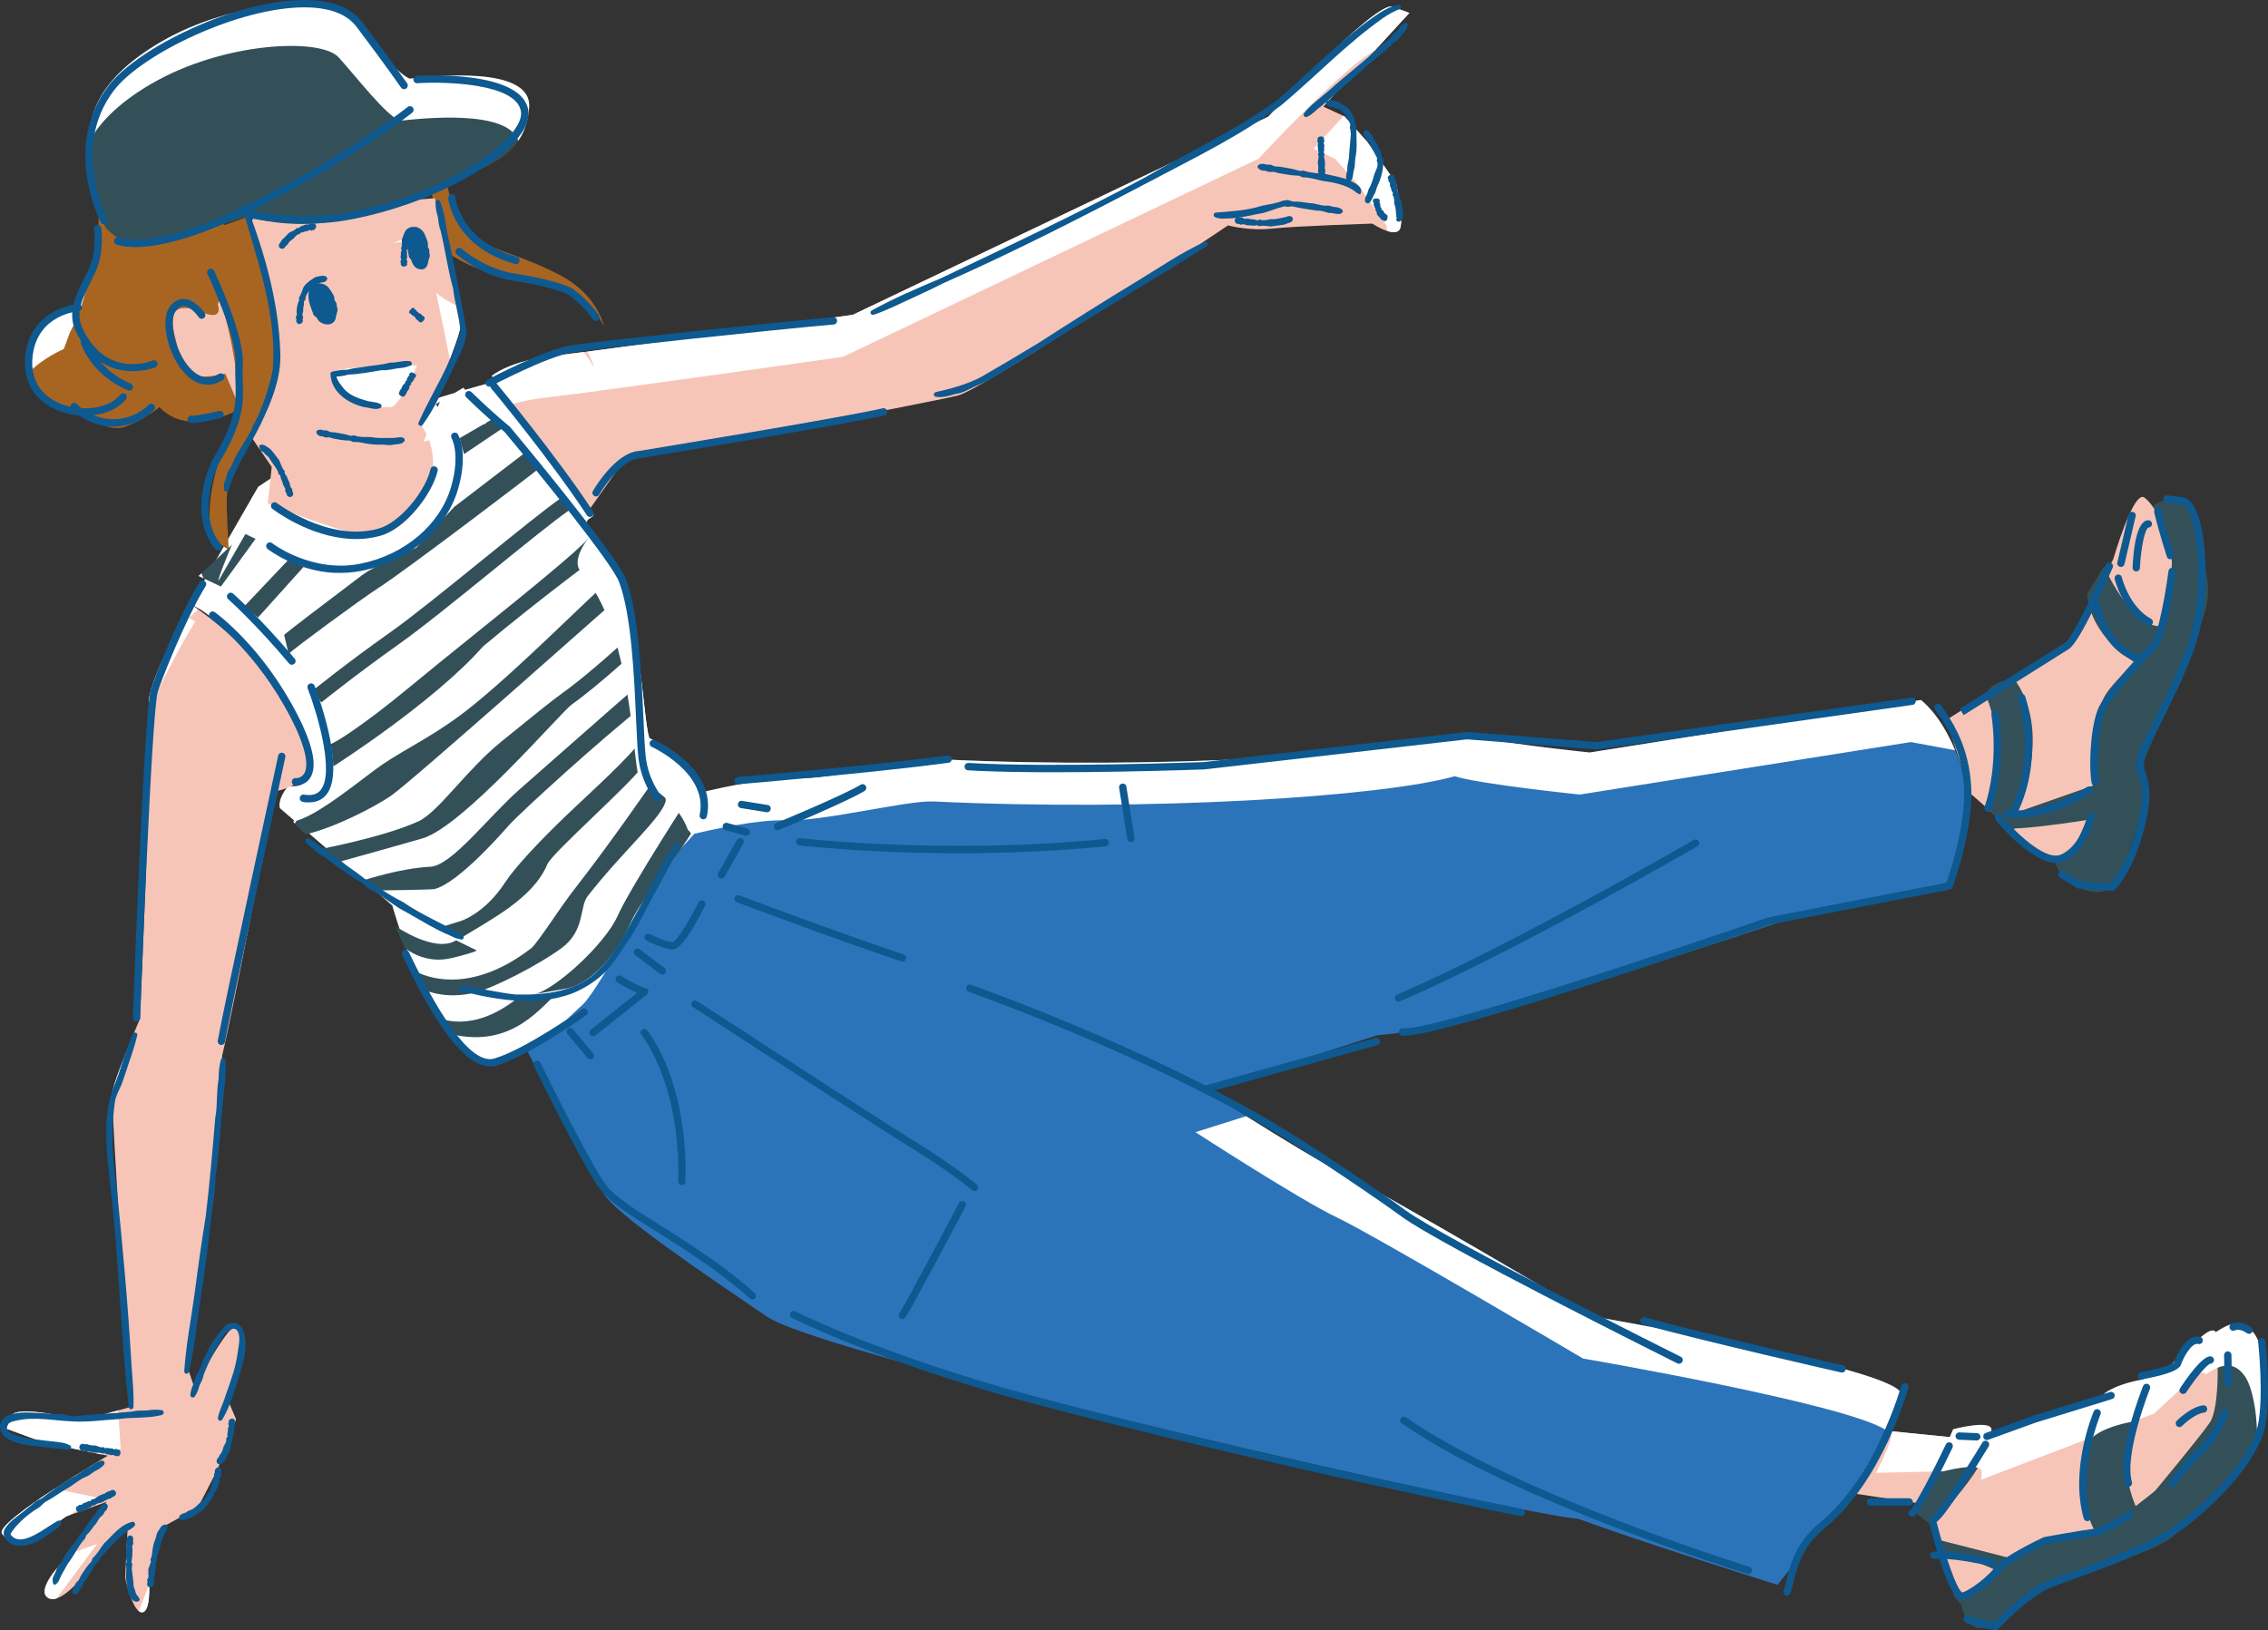 <?xml version="1.0" encoding="UTF-8"?>
<svg id="_レイヤー_2" data-name="レイヤー 2" xmlns="http://www.w3.org/2000/svg" viewBox="0 0 308.49 221.74">
  <rect x="0" y="0" width="308.49" height="221.74" fill="#333333" stroke="none"/>
  <defs>
    <style>
      .cls-1 {
        fill: #fff;
      }

      .cls-2 {
        fill: #335058;
      }

      .cls-3 {
        fill: #f7c5b8;
      }

      .cls-4 {
        fill: #2c74ba;
      }

      .cls-5 {
        fill: #a86522;
      }

      .cls-6 {
        fill: #0e5990;
      }
    </style>
  </defs>
  <g id="_レイヤー_1-2" data-name="レイヤー 1">
    <g>
      <path class="cls-2" d="M265.66,217.01l1.14,1.36s.78,4.88,4.49,2.48,3.82-3.65,7.12-5.25,14.44-4.07,17.14-6.6c2.7-2.53,10.66-9.11,12.11-13.99,1.36-4.59.48-11.47-.99-13.54s-3.16-1.64-5.01-.44-22.39,19.84-22.39,19.84l-13.61,16.14Z"/>
      <path class="cls-3" d="M255.42,194.52l14.37,1.44,24.53-9.4,4.28-3.95s2.67-2.78,2.86-1.06.59,9.86-.91,12.01-7.42,9.25-7.42,9.25c0,0-4.55,3.73-6.43,4.68s-7.28,1.54-7.28,1.54l-7.09,3.26s-3.93,4.9-5.18,4.79-4.54-9.68-4.54-9.68l-1.3-2.83-9.97-1.53,4.08-8.54Z"/>
      <path class="cls-2" d="M279.6,117.52l.88,1.88s5.71,4.43,7.64-.02c1.92-4.45,2.41-6.33,3.52-10.21,1.03-3.63-1.29-1.62-.26-4.88,1.12-3.57,5.57-12.33,6.07-14.31.98-3.95,4.07-7.48,2.41-12.82-1.56-5.03-.59-8.2-3.19-9.2-2.61-.99-7.19,3.03-8.15,5.26-.96,2.23-6.34,21.22-6.34,21.22l-2.56,23.07Z"/>
      <path class="cls-4" d="M70.58,140.94l23.32-32.76s9.19-2.47,14.3-2.3,16.53-2.75,20.14-2.57c29.24,1.39,60.89-.62,70.87-3.43,3.39,1.08,17.01,2.49,17.01,2.49l45.05-7.14s3.15,2.2,5.3,8.51c2.15,6.31-1.04,17.03-1.04,17.03l-22.05,4.19s-44.45,15.22-56.14,15.87c-12.59,4.07-23.39,7.46-23.39,7.46,0,0,14.27,9.25,19.26,11.61s33.45,19.18,33.45,19.18c0,0,42.64,7.31,41.92,10.67-.72,3.35-8.32,16.92-12.04,19.51-2.2,3.15-4.76,6.34-4.76,6.34,0,0-18.84-5.93-27.18-9.01-5.83-.09-102.08-21.87-110.34-27.51-8.26-5.64-20.83-14.08-22.22-16.84s-11.44-21.3-11.44-21.3Z"/>
      <path class="cls-1" d="M35.09,66.27l-9.16,15.92s5.31,1.96,11.57,12.55c6.26,10.59,4.66,12.58,1.7,12.18-1.6,1.99-1.12,3.03-1.12,3.03l15.28,13.23s5.77,20.65,12.36,21.02c6.59.37,10.18-4.58,13.5-7.5,2.27-1.99,11.64-19.59,11.64-19.59,0,0,3.9-3.64,4.24-4.72,1.08-3.39-.09-8.43-6.78-11.99-1.07-3.16-.91-20.3-7.96-28.34-1.62-1.85,1.03-1.33.21-2.46-4.58-7.45-12.52-17.9-12.52-17.9,0,0-9.55,2.51-16.18,5.05-6.63,2.55-16.78,9.49-16.78,9.49Z"/>
      <path class="cls-5" d="M60.49,22.74s.67,7.75,3.78,9.59,6.63,2.36,11.83,5.06c5.21,2.7,6.04,6.97,6.04,6.97,0,0-2.19-5.03-8.08-5.66s-14.19-3.35-14.53-6.4-1.11-8.43-1.11-8.43l2.06-1.14Z"/>
      <path class="cls-5" d="M13.41,29.55s.33,4.69-2.55,9.92l-.84,2.28s-7.62,3.22-6.4,7.98c1.91,7.43,6.86,6.16,6.86,6.16,0,0,3.97,3.02,6.43,2.2,2.46-.82,4.79-2.71,4.79-2.71,0,0,1.89,2.34,5.49,1.94,3.59-.4,5.79-1.91,5.79-1.91,0,0,2.82-4.13,1.81-11.66-1.01-7.53-5.77-16.1-5.77-16.1l-15.62,1.9Z"/>
      <path class="cls-3" d="M66.89,51.14s2.32-2.07,8.79-2.79,40.32-5.53,40.32-5.53l56.51-26.95S187.14.08,189.41.92l2.28.84-11.69,12.75,2.87,1.32,3.11,3.48,3.89,5.57s.98,3.98.65,5.93-3.86-.39-3.86-.39c0,0-10.33.32-13.57.67-3.23.36-6.05-.43-6.05-.43,0,0-33.03,22.19-36.74,23.14s-45.41,8.81-45.41,8.81l-4.72,6.7-13.28-18.18Z"/>
      <path class="cls-3" d="M59.14,26.98s3.34,15.46,3.52,17.07-5.29,13.95-5.29,13.95c0,0,1.88,2.25,1.49,6.11-.39,3.86-4.71,9.25-8.58,8.86-3.86-.39-13.86-4.48-13.86-4.48l.54-4.97-2.6-3.81-3.7-8.87s-6.11,1.49-6.17-1.5-3.43-8.9,2.49-7.1c3.65,1.78,2.64-.84,2.64-.84l5.16-12.57,24.35-1.86Z"/>
      <path class="cls-3" d="M25.93,82.2s-6.15,11.04-5.62,13.44-1.28,42.97-1.28,42.97c0,0-3.69,8.59-3.78,10.24s2.5,42.56,2.5,42.56l-6.62,1.82s-8.98-2.29-9.61-.58l-.63,1.71,5.12,1.89,8.65,1.78S-.72,207.08.27,208.61s3.17,1.56,3.17,1.56l5.57-3.89,5.51-1.97-6.42,8.62s-3.42,3.65-1.41,4.52,6.02-4.76,6.02-4.76l4.65-4.88-.34,6.86s1.1,5.06,2.42,4.64.73-5.81.73-5.81l2.34-5.99,4.38-2.39,2.7-5.21,2.52-6.83-1.11-2.61s2.71-10.12,1.33-10.24-5.88,8.56-5.88,8.56l-.81-2.37s4.41-34.32,4.57-42.79c1.5-6.17,7.23-35.99,7.23-35.99,0,0,1.89-.21,3.9-1.79s-1.1-13.93-15.43-23.68Z"/>
      <path class="cls-3" d="M264.75,97.94l16.57-10.55,6.12-11.31s2.77-9.58,4.26-8.38c1.5,1.2,1.97,3.06,1.97,3.06,0,0,2.33,3.84,1.61,7.19s-.91,6.65-1.54,8.35-7.06,6.68-7.74,9.04c-1.38,4.79-1.06,12.67-1.45,14.07s-2.7,7.66-4.32,7.84-8.89-6.39-8.89-6.39l-3.32-2.91-3.28-10.01Z"/>
      <path class="cls-2" d="M33.77,29.5s3.68,1.23,9.1.91c5.42-.32,18.15-5.26,21.09-6.69,3.63-1.76,7.55-3.29,8.01-9.07.46-5.78-13.02-4.3-16.26-3.94-2.01-.87-5.83-5.91-8.32-8.63C44.92-.65,31.62,0,21.88,5.7c-9.74,5.71-9.69,11.16-9.9,14.18s2.29,10.93,2.29,10.93c0,0,1.32,2.04,4.34,2.25,3.02.21,15.16-3.58,15.16-3.58Z"/>
      <path class="cls-5" d="M33.77,29.5s6.61,17.64,2.67,25.9c-2.66,5.57-5.28,8.22-5.58,12.07-.12,1.49.25,7.25.25,7.25,0,0-2.28-.84-2.53-3.18s-.03-6.91,3.05-13.61c2.57-5.58-2.89-21.33-2.89-21.33l-2.67-4.44,7.71-2.67Z"/>
      <path class="cls-1" d="M56.73,49.71s-11.46-.01-11.52,1.09.89,3.18,2.59,3.72c1.7.54,4.11,1,5.37.86s3.56-5.67,3.56-5.67Z"/>
      <path class="cls-2" d="M265.65,194.43l-4.94,11.46,1.91,1.53s8.75-8.41,8.24-13.07c-.38-1.2-5.2.08-5.2.08Z"/>
      <path class="cls-2" d="M285.33,190.53s-4.4,9.67-.56,17.44c.3.46,5.91-2.64,5.91-2.64,0,0-2.26-4.72-1.19-8.56,1.07-3.84,2.95-9.26,2.95-9.26,0,0-5.64.62-7.11,3.02Z"/>
      <path class="cls-2" d="M263.84,209.52l10.21,2.6-1.26,2.12s-5.53-2.87-7.98-2.6c-.74.08-.98-2.13-.98-2.13Z"/>
      <path class="cls-2" d="M270.11,94.62c2.9,6.5.64,15.75.64,15.75l2.45,2.46s6.63-11.64,1.07-20.03c-1.08-.86-4.04.44-4.16,1.82Z"/>
      <path class="cls-2" d="M271.95,111.34l14.71-5.16.53,4.85s-9.38,1.58-13.05,1.66c-.62.52-2.19-1.34-2.19-1.34Z"/>
      <path class="cls-2" d="M283.87,80.83l2.31-3.8s3.64,8.33,7.72,8.15c.57,2.67-2.97,5.24-2.97,5.24,0,0-6.35-3.12-7.06-9.59Z"/>
      <path class="cls-2" d="M64.6,135.03c-3.58.86-6.07.05-7.77-.68l.15-1.99c1.59.72,7.37,2.73,15.3-3.38.39-.3,1.69-2.13,2.71-3.62,1.02-1.49,2.18-3.17,3.37-4.69,4.9-6.29,10.19-14.01,10.25-14.07,0,0,1.59-.11,1.96,2.25-.35,2.23-5.75,6.8-10.63,13.05-1.15,1.47-.33,4.68-3.55,7.07-3.02,2.24-9.27,5.46-11.79,6.06Z"/>
      <path class="cls-2" d="M77.16,134.46l-4.41.78c2.82-.67,9.52-6.78,11.24-10.61,1.8-4.01,10.32-17.19,10.66-17.59,0,0,1.85.65.47,4.21s-7.62,10.44-9.3,14.2c-1.84,4.11-4.99,8.13-8.66,9.01Z"/>
      <path class="cls-2" d="M61.35,140.67l-1.26-1.86-.5-.39c.18.09,4.52,2.2,10.49-2.4l5.85-1c-2.23,1.71-6.13,7.71-14.59,5.65Z"/>
      <path class="cls-2" d="M61.32,130.35c-3.55.85-6.11-1.28-6.28-1.41l-1.24-2.94s5.35,3.72,8.24,1.92l2.82,1.38c-.58.36-2.94.91-3.53,1.06Z"/>
      <path class="cls-2" d="M62.57,127.68c-.83.2-2.72-1.49-2.79-1.49l2.5-.78-.02,1v-1c.18,0,3.59-.94,6.53-5.49,1.12-1.73,4.36-5.3,8.5-9.24,3.62-3.45,8.2-7.53,9.9-9.95l.28,3.44c-1.81,2.59-12.38,11.87-13.01,13.38-1.93,4.65-7.66,7.51-11.9,10.14Z"/>
      <path class="cls-2" d="M59.07,120.95c-.35.08-7.29.19-7.52.18l-1.96-1.42c.06,0,4.77-1.59,8.95-1.8,2.9-.14,7.91-6.82,12.15-10.54,2.45-2.15,15.43-13.6,16.08-14.11l.67,2.81c-5.49,4.29-16.63,14.41-18.27,16.25-.43.49-6.76,7.83-10.1,8.63Z"/>
      <path class="cls-2" d="M45.82,117.31l-3.13-1.63c.06-.02,9.07-1.63,14.19-3.93,2.72-1.23,6.51-6.96,11.27-10.83,3.73-3.03,6.95-5.65,8.47-6.73,3.37-2.38,8.84-7.42,8.9-7.47l1.36,1.47c-.23.21-5.62,5.18-9.1,7.64-1.46,1.03-14.78,16.63-20.34,18.23-5.2,1.5-11.35,3.19-11.61,3.26Z"/>
      <path class="cls-2" d="M41.62,113.5c-.21.05-1.77-1.74-1.77-1.74,3.13-.49,9.56-5.99,12.19-7.78,3.46-2.35,7.48-4.09,12.38-8.09,6.83-5.57,14.74-13.71,19.5-17.9l1.08,2.55c-1.14.97-29.33,26.08-31.92,27.79-2.33,1.54-7.47,4.22-11.46,5.17Z"/>
      <path class="cls-2" d="M45.35,104.24s-.24-3.03-.47-2.98h0c.68-.17,4.64-2.66,10.71-7.69,2.56-2.12,5.76-4.7,8.85-7.19,6.59-5.31,14.06-11.34,15.58-13.14l2.35,1.62s-9.18,6.79-16.67,13.08c-6.74,7.65-20.34,16.3-20.34,16.3Z"/>
      <path class="cls-2" d="M43.72,95.56l-1.26-1.56s4.85-3.91,10.59-7.96c3-2.12,7.99-6.16,12.81-10.07,4.31-3.49,8.38-6.78,10.39-8.18l1.14,1.64c-1.95,1.35-5.99,4.62-10.27,8.09-4.85,3.93-9.86,7.99-12.92,10.15-5.68,4.02-10.44,7.84-10.48,7.88Z"/>
      <path class="cls-2" d="M39.26,88.94l-.61-2.56c.3-.33,4.9-3.83,10.54-8.09,2.09-1.58,7.43-3.77,7.43-3.77l5.16-5.56s9.4-7.2,9.44-7.23l2.03,2.06c-.69.57-17.75,13.59-21.73,16.16-2.64,1.71-11.57,8.3-12.24,8.98Z"/>
      <polygon class="cls-2" points="63.12 61.78 62.51 59.61 67.26 56.85 68.71 58.01 63.12 61.78"/>
      <polygon class="cls-2" points="35.11 83.99 33.15 82.57 39.24 76.14 41.3 77.11 35.11 83.99"/>
      <polygon class="cls-2" points="30.05 79.79 27.01 78.36 33.19 72.56 34.76 73.3 30.05 79.79"/>
      <polygon class="cls-2" points="60.76 56.79 59.25 54.99 63.03 52.73 64.22 54.34 60.76 56.79"/>
      <g>
        <path class="cls-1" d="M40.1,112.04c.22-.29.35-.7.36-1.24-.09.36-.24.63-.44.79-.01,0-.02.01-.03.02l.1.09c-.08.02-.16.04-.24.06,0,0,.1.11.25.28Z"/>
        <path class="cls-1" d="M29.69,79.06l4.06-7.06s.64-.44,1.7-1.13l.18-1.62-1.22-1.79s-4.77,10.73-4.72,11.61Z"/>
        <path class="cls-1" d="M181.54,21.55l3.11,3.48,3.89,5.57s.08.32.18.83c.84.26,1.65.27,1.8-.62.33-1.95-.65-5.93-.65-5.93l-3.89-5.57-3.11-3.48-.12-.05-4.09,4.46,2.87,1.32Z"/>
        <path class="cls-1" d="M27.71,78.69c-.12-.21-.23-.45-.31-.7l-.4.37.71.33Z"/>
        <path class="cls-1" d="M216.65,179.08s-28.46-16.81-33.45-19.18c-2.95-1.39-9.13-5.19-13.7-8.06-4.23,1.34-6.89,2.18-6.89,2.18,0,0,14.27,9.25,19.26,11.61,4.99,2.36,33.45,19.18,33.45,19.18,0,0,35.81,6.14,41.23,9.75,1.06-2.1,1.81-3.86,2.02-4.81.72-3.35-41.92-10.67-41.92-10.67Z"/>
        <path class="cls-1" d="M128.34,103.31c-3.61-.17-15.03,2.74-20.14,2.57-3.84-.12-9.98,1.24-12.8,1.92-.15-.31-.34-.5-.49-.62-.87-2.35-2.88-4.79-6.59-6.76-.53-1.55-.76-6.47-1.69-12.03.12-.11.21-.19.23-.22l-.33-.36c-.41-2.35-.95-4.79-1.7-7.13.08-.07.14-.12.17-.15l-1.08-2.55s-.04.03-.05.05c-.45-1.11-.97-2.17-1.54-3.16.02-.02.04-.03.04-.03l-.08-.06c-.49-.84-1.04-1.61-1.64-2.33,0,0-3.25,3.5-1.63,5.35.71.81,1.35,1.73,1.93,2.7l.08.06s-.01.01-.04.03c.58.99,1.09,2.05,1.54,3.16.02-.02.04-.03.05-.05l1.08,2.55s-.09.08-.17.15c.74,2.34,1.29,4.78,1.7,7.13l.33.36s-.11.1-.23.22c.93,5.56,1.16,10.48,1.69,12.03,3.71,1.97,5.72,4.4,6.59,6.76.15.12.34.31.49.62,2.82-.68,8.96-2.05,12.8-1.92,5.11.17,16.53-2.75,20.14-2.57,29.24,1.39,60.89-.62,70.87-3.43,3.39,1.08,17.01,2.49,17.01,2.49l45.05-7.14,6,1.11c-2.08-5.02-4.66-6.83-4.66-6.83l-45.05,7.14s-13.62-1.41-17.01-2.49c-9.98,2.81-41.63,4.82-70.87,3.43Z"/>
        <path class="cls-1" d="M25.93,82.2s-6.15,11.04-5.62,13.44c.03.13.05.39.07.75,1.67-3.9,4.21-8.46,4.21-8.46l1.97-3.42-.89-.42,1.25-1.18c-.33-.24-.66-.47-1-.71Z"/>
        <path class="cls-1" d="M28.12,81.78l.98-1.7c-.39-.25-.88-.64-1.26-1.21l-1.91,3.32s.41.16,1.12.6l1.07-1.01Z"/>
        <path class="cls-1" d="M3.27,210.16c1.37-.96,2.89-1.97,4.33-2.89l1.41-.99.34-.12c2.25-1.4,3.97-2.42,3.97-2.42l-5.91-1.21c-3.83,2.51-7.65,5.29-7.14,6.08.83,1.28,2.48,1.51,3,1.55Z"/>
        <path class="cls-1" d="M9.21,211.46l-1.09,1.47s-3.42,3.65-1.41,4.52c.29.13.62.1.98,0l5.52-7.41-3.99,1.43Z"/>
        <path class="cls-1" d="M18.88,219.16c.19.15.38.22.58.16.78-.25.89-2.23.85-3.82l-1.43,3.65Z"/>
        <path class="cls-1" d="M301.66,181.04c-.07.04-.17.12-.28.2-.5-.98-2.77,1.37-2.77,1.37l-4.28,3.95-2.88,1.1c-1.41.25-3.98.85-5.42,2.08l-15.23,5.83c.07-.43.1-.84.06-1.22-.38-1.2-5.2.08-5.2.08l-.46,1.07-8.51-.85c.41.29.6.57.55.83-.21.96-.97,2.75-2.05,4.88l9.14-.2s4.82-1.28,5.2-.08c.04.38.02.79-.06,1.22l15.23-5.83c1.44-1.22,4.01-1.83,5.42-2.08l2.88-1.1,4.28-3.95s2.27-2.36,2.77-1.37c.12-.09.21-.16.28-.2,1.85-1.2,3.54-1.63,5.01.44,1.07,1.51,1.83,5.58,1.63,9.45.29-.56.54-1.1.69-1.63,1.36-4.59.48-11.47-.99-13.54-1.47-2.07-3.16-1.64-5.01-.44Z"/>
        <path class="cls-1" d="M13.8,197.85l2.61-.72s-.13-2.06-.33-5.26l-4.96,1.36s-8.98-2.29-9.61-.58l-.63,1.71,5.12,1.89,7.8,1.6Z"/>
        <path class="cls-1" d="M20.54,11.43c9.74-5.71,23.04-6.35,25.52-3.63,2.48,2.73,6.31,7.76,8.32,8.63,2.99-.33,14.69-1.61,16.12,2.73.78-1.15,1.32-2.59,1.47-4.52.46-5.78-13.02-4.3-16.26-3.94-2.01-.87-5.83-5.91-8.32-8.63C44.91-.65,31.62,0,21.88,5.7c-9.42,5.52-9.68,10.79-9.88,13.87,1.22-2.47,3.64-5.27,8.54-8.15Z"/>
        <path class="cls-1" d="M61.18,48.88c.88-2.28,1.54-4.25,1.48-4.83-.04-.33-.2-1.22-.44-2.44-1.18-.55-2.18-1.15-2.89-1.79.73,3.47,1.52,7.27,1.85,9.05Z"/>
        <path class="cls-1" d="M57.54,32.72c-.05-.39-.1-.76-.15-1.11-1.2.46-2.52.94-3.88,1.41l4.03-.31Z"/>
        <path class="cls-1" d="M80.82,50.09s-.45-1.02-1.46-2.19c-1.58.2-2.85.36-3.67.45-6.47.71-8.79,2.79-8.79,2.79l.56.76c-.79.21-2.3.63-4.17,1.17l-.25-.33-1.35.8c-.52.16-1.07.32-1.62.49-.74,1.95-1.67,4.22-2.46,6.07.94-.3,1.87-.58,2.74-.84l1.35-.8.25.33c1.87-.54,3.38-.96,4.17-1.17l-.56-.76s2.32-2.07,8.79-2.79c6.47-.71,40.32-5.53,40.32-5.53l56.51-26.95s11.7-12.63,15.8-14.69l4.72-5.14-2.28-.84c-2.28-.84-16.91,14.96-16.91,14.96l-56.51,26.95s-24.98,3.55-36.12,5.01c.75,1.3.94,2.26.94,2.26Z"/>
        <path class="cls-1" d="M17.7,144.33s.05-1.05.12-2.83c-1.09,2.66-2.52,6.32-2.57,7.34,0,.15,0,.64.04,1.41,1.08-2.83,2.41-5.92,2.41-5.92Z"/>
        <path class="cls-1" d="M8.68,47.47l.84-2.28c1.83-3.32,2.36-6.42,2.51-8.24-.32.81-.7,1.66-1.17,2.52l-.84,2.28s-7.62,3.22-6.4,7.98c.09.35.19.66.29.97,1.93-2.02,4.77-3.22,4.77-3.22Z"/>
      </g>
      <g>
        <g>
          <ellipse class="cls-6" cx="43.93" cy="41.35" rx="1.34" ry="2.48" transform="translate(-11.12 16.67) rotate(-19.12)"/>
          <path class="cls-6" d="M45.51,40.84c.19.32.32.35.29.78.27.72,0,.75-.16,1.76-.41,1.21-2.13.81-2.51-.07-.12-.26-.52-.33-.54-.65-.36-1.06-.99-2.22-.4-3.35.49-1.17,2.16-.85,2.63,0,.32.48.73.93.68,1.54h0ZM44.91,41.04c-.38-.35-.44-.84-.79-1.13-.72-.7-1.11-.75-1.18.37-.1.64-.03,1.42.4,1.97.22.13.1.48.32.61.37.26.73.53.94.43.2-.18.54-.52.41-.88-.13-.3-.03-.4-.02-.67-.17-.35-.06-.38-.07-.71h0Z"/>
        </g>
        <g>
          <ellipse class="cls-6" cx="56.84" cy="33.78" rx="1.04" ry="2.51" transform="translate(-5.53 11.82) rotate(-11.32)"/>
          <path class="cls-6" d="M58.18,33.55c.15.32.27.34.2.75.06.28.16.5,0,.79-.2.61-.13,1.49-1.03,1.57-.82-.02-1.18-.58-1.38-1.18-.04-.26-.41-.4-.37-.7-.11-.77-.38-1.53-.36-2.33.1-1.25,1.06-2.16,2.12-1.15.24.2.37.46.47.71.17.51.49.97.35,1.53h0ZM57.55,33.67c-.33-.39-.3-.86-.56-1.22-.16-.19-.39-.67-.56-.69-.11.09-.21.56-.21.8-.11.63-.15,1.37.18,1.97.19.16,0,.48.18.65.14.18.29.33.41.47.12.14.27.21.26.18.05-.15.42-.51.28-.81-.11-.27-.01-.41.01-.66-.14-.35-.02-.37,0-.69h0Z"/>
        </g>
        <path class="cls-6" d="M56.09,41.91c.14-.08.18-.06.17.02,0,.02.08-.02.11-.02.05.08-.09.22.11.19.07,0,.08.05.1.1.05.08.17.09.15.24-.02.09.21-.1.16.03.01.06.04.09.07.13.06.08.21.04.29.09.06.07.1.17.17.22.04.09.22.03.22.16.02.12.2.05.11.3-.08.21-.23.38-.42.47-.23.12-.19-.07-.31-.07-.13,0-.1-.17-.19-.2-.07-.06-.17-.09-.24-.14-.06-.07-.04-.23-.13-.27-.04-.03-.08-.05-.14-.06-.12.07.04-.18-.05-.15-.15.03-.18-.08-.26-.12-.05-.01-.11-.02-.11-.08,0-.06,0-.14-.1-.1-.17.06-.07-.04-.1-.1-.27,0,.26-.61.38-.64h0Z"/>
        <path class="cls-6" d="M55.81,49.74c-.42.16-.85.29-1.29.32-.88.06-1.72.37-2.62.3-1.51.25-3.03.55-4.57.6-.68.23-1.24.24-1.95.31,0,0,.33-.38.33-.38.02.57.4,1.17.79,1.63.73,1.12,1.99,1.6,3.22,1.95.64.24,1.33.15,1.99.47.17.08.24.27.16.44-.55.56-1.68.03-2.38,0-2.16-.53-4.43-2.02-4.54-4.47-.02-.2.13-.37.33-.38.71-.13,1.24-.27,1.96-.23.64-.17,1.29-.28,1.95-.35,1.3-.24,2.62-.27,3.9-.63.9.05,1.72-.32,2.63-.19.34.02.41.51.09.63h0Z"/>
        <path class="cls-6" d="M56.55,50.95c.1.14.07.21-.02.24-.02.1.1.16-.1.19-.12.02-.1.11-.1.19,0,.09-.06.13-.12.18-.09.11-.1.27-.28.34-.11.02.12.23-.04.23-.06.05-.11.1-.15.16-.09.12-.04.31-.11.44-.08.12-.19.22-.26.35-.1.11-.04.31-.19.39-.14.09-.06.3-.34.3-.23,0-.44-.12-.55-.31-.14-.24.08-.29.08-.45-.01-.17.2-.22.23-.36.07-.12.1-.27.16-.4.15-.17.38-.26.38-.53-.08-.13.21-.05.18-.15-.04-.19.09-.28.14-.41.02-.07.02-.16.1-.19.23-.09.06-.18.1-.31.03-.03.12-.02.12-.05-.01-.34.67-.01.75.17h0Z"/>
        <path class="cls-6" d="M42.84,31.17c-.09.15-.19.16-.3.11-.14.04-.11.17-.32.04-.21-.12-.33.18-.63.15-.22.04-.39.19-.64.16-.14-.02-.1.28-.26.22-.36.06-.55.36-.77.61-.18.12-.37.24-.52.4-.19.13-.2.41-.42.51-.2.13-.19.41-.52.46-.24.06-.49-.1-.53-.35-.05-.34.23-.45.32-.69.1-.25.37-.35.52-.55.18-.18.33-.39.53-.56.32-.21.72-.28.99-.59.05-.18.3.03.38-.1.18-.22.45-.26.68-.35.11-.06.23-.13.37-.11.35.07.32-.09.57-.17.07,0,.14.08.2.06.28-.2.67.28.46.56,0,0-.1.16-.1.16h0Z"/>
        <path class="cls-6" d="M59.86,27.4c.77,1.87.78,3.9,1.34,5.83.81,3.94,1.56,7.82,2.27,11.79-.14,2.21-1.33,3.85-2.16,5.77-1.19,2.4-2.24,4.85-3.84,7.03-.23.27-.69,0-.54-.34,1.82-4.09,4.52-8.06,5.69-12.41-.13-1.94-.79-3.9-.99-5.84-.72-2.56-1.07-5.21-1.68-7.79-.26-.63-.3-1.29-.4-1.95-.2-.64-.32-1.29-.31-1.97,0-.18.15-.32.33-.32.13,0,.24.08.29.19h0Z"/>
        <path class="cls-6" d="M43.28,58.5c.27-.1.51-.06.73.05.27.01.46-.05.72.13.22.14.47.13.72.13.72.12,1.44.22,2.14.45.23.12.51-.14.73.02.71.23,1.45.16,2.17.18.96.19,1.92.12,2.86.11.48.05.89-.18,1.39-.05.2.03.35.22.3.43-.31.58-1.09.43-1.63.56-.5.12-1.01-.04-1.51-.02-1.01.04-1.98-.11-2.95-.32-.25-.02-.49-.05-.74-.05-.26.1-.46-.23-.72-.19-.74.01-1.47-.14-2.2-.28-.23-.09-.46-.19-.72-.15-.29.08-.48-.06-.72-.15-.47.1-1.22-.54-.56-.87h0Z"/>
        <path class="cls-6" d="M54.66,36.16c-.16-.11-.18-.23-.12-.35,0-.06-.08-.12-.09-.17.04-.23.21-.25.06-.53-.05-.12-.01-.24.01-.35.02-.23-.03-.47.11-.7.09-.11-.19-.25-.05-.36.16-.36.05-.72.08-1.09.19-.43.34-1.24.76-1.48.52-.43,1.27-.27,1.05.22,0,0-.19.28-.19.28-.16.24-.2.05-.26.21-.04.14-.24.21-.27.38-.08.17-.08.39-.12.59-.11.3-.31.6-.21.96.12.12-.18.21-.11.33.12.23.03.45.05.68.02.11.06.22,0,.34-.04.11-.1.23,0,.34.15.18.03.19,0,.34.2.35-.47.62-.72.38h0Z"/>
        <path class="cls-6" d="M40.44,43.97c-.17-.17-.18-.34-.12-.51-.04-.21-.15-.28,0-.51.1-.17.05-.34.02-.51,0-.41.12-1.16.32-1.51.12-.14-.11-.39.07-.52.15-.28.31-.68.42-.98.12-.57.62-.93,1.05-1.28.33-.17.6-.51,1.01-.52.37-.07.74-.21,1.11-.02.26.13.23.49,0,.63-.26.27-.57.1-.84.28-.46.22-.68.17-1.06.62-.21.4-.6.64-.77,1.07-.05.14-.11.29-.11.45.09.19-.25.25-.21.43.05.33-.07.62-.09.94,0,.16.03.32-.04.47-.06.15-.12.31-.03.47.14.26.02.27-.01.47.21.38-.38.88-.71.53h0Z"/>
        <path class="cls-6" d="M39.24,67.57c-.2-.11-.27-.26-.26-.44-.1-.19-.23-.19-.17-.47.04-.35-.34-.55-.35-.93-.09-.32-.3-.59-.31-.95,0-.19-.33-.21-.28-.42-.15-.62-.79-1.24-1.26-2.07-.17-.27-.49-.39-.65-.64-.17-.25-.52-.24-.59-.48l-.12-.48c-.02-.07.02-.13.09-.15.62-.18.86.22,1.21.39.5.32,1,1.17,1.41,1.65.24.48.34.99.68,1.41.2.1,0,.38.14.5.25.26.33.61.47.92.25.29.12.69.36.96.06.07.13.14.15.22-.07.38.24.39.08.78-.1.23-.39.32-.6.19h0Z"/>
        <path class="cls-6" d="M42,114.08c.5.2.91.5,1.29.86.44.28.9.51,1.25.92,1.61,1.29,3.41,2.33,5.01,3.65,2.13,1.25,2.82,1.95,5.29,3.22,2.56,1.77,5.45,2.93,8.1,4.5.28.19.08.66-.25.58-3-.93-5.6-2.76-8.36-4.23-1.31-.85-2.54-1.82-3.91-2.57-.51-.17-.77-.71-1.25-.93-.93-.48-1.74-1.13-2.61-1.71-1.11-.69-2.03-1.62-3.19-2.23-.53-.6-1.29-.88-1.75-1.57-.19-.26.1-.63.39-.5h0Z"/>
        <path class="cls-6" d="M62.59,134.88c-.14-.13-.2-.43,0-.58.34-.22.48-.13.76-.14,2.28.33,4.5.9,6.8,1.13,3.97.11,8.54-.39,11.38-3.45,2.32-2.28,3.79-5.5,5.41-8.31,1.62-2.9,3.01-6.09,4.92-8.81.11-.14.31-.16.45-.05.11.09.15.24.1.36-.29.8-.69,1.54-1.1,2.27-.8,1.48-1.54,2.98-2.39,4.43-1.17,2.17-2.28,4.62-3.73,6.61,0,0-1.42,2.11-1.42,2.11-1.39,2.15-3.66,3.8-6.04,4.74-4.69,1.67-9.8.93-14.49-.24,0,0-.25-.06-.25-.06-.02-.02-.08.03.08-.08.06-.05.11-.24.07-.29.17.22-.16.73-.52.37h0Z"/>
        <path class="cls-6" d="M118.56,42.24c3.04-1.68,6.25-3.04,9.43-4.39,9.38-4.47,18.8-8.89,27.95-13.82,5.92-3.47,12.36-6.39,17.85-10.47,4.59-3.94,8.82-8.45,13.89-11.83.76-.46,1.56-.89,2.49-1.06.17-.03.34.08.37.25.03.16-.06.31-.21.36-.77.24-1.49.7-2.19,1.16-4.95,3.49-9.13,7.89-13.77,11.8-5.59,4.2-11.9,7.23-18.05,10.49-9.17,4.82-18.54,9.61-28.02,13.8-2.32,1.19-4.7,2.21-7.06,3.33-.79.35-1.59.69-2.42.96-.17.06-.35-.04-.4-.2-.05-.14.01-.3.14-.37h0Z"/>
        <path class="cls-6" d="M127.29,53.34c2.5-.57,5.02-1.25,7.2-2.67,2.2-1.26,4.64-2.73,6.81-4.04,4.27-2.75,9.05-5.78,13.43-8.42,3.03-1.83,5.92-3.86,9.16-5.31.33-.13.61.36.29.56-8.93,5.61-18.06,10.99-26.98,16.61-1.31.86-3.24,1.98-4.69,2.54-.8.4-1.6.87-2.51.98-.89.24-1.75.55-2.71.39-.17-.03-.3-.19-.27-.36.02-.14.13-.24.26-.27h0Z"/>
        <path class="cls-6" d="M191.47,3.48c-.11.45-.31.8-.63,1.06-.3.27-.42.7-.77.91-.71.39-1.16,1.08-1.77,1.54-3,2.38-5.75,5.06-8.68,7.53-.64.43-1.1,1.07-1.84,1.38-.17.07-.36,0-.44-.17-.04-.1-.03-.22.02-.31.96-1.23,2.26-2.09,3.4-3.1,2.28-2.09,4.76-3.88,6.97-6.03.55-.54,1.28-.83,1.67-1.52.19-.33.59-.46.79-.78.18-.32.45-.58.72-.8.22-.25.66-.04.56.29h0Z"/>
        <path class="cls-6" d="M180.54,13.73c.32-.16.61-.12.88,0,.29.02.6.03.82.27.46.36,1.08.51,1.38,1.07.35.46.69,1.01.67,1.59,0,.29.29.52.2.81-.02,1.34.16,2.66-.13,3.99-.1.52-.01,1.06-.18,1.57-.18.45-.08,1.95-.9,1.62-.43-.5,0-1.2-.02-1.76-.02-.52.21-1.01.23-1.53.05-1.03.17-2.05.25-3.07,0-.25-.04-.5-.09-.75-.17-.22.12-.52-.03-.74-.25-.68-.6-1.22-1.15-1.68-.25-.35-.55-.34-.93-.42-.1-.04-.19-.16-.31-.17-.42.09-1.27-.41-.69-.82h0Z"/>
        <path class="cls-6" d="M185.94,17.73c.26.09.4.26.47.48.18.19.34.24.38.55.11.45.57.69.67,1.16.19.4.44.8.46,1.29,0,.23.33.4.24.67,0,1.16-.27,2.31-.77,3.35-.19.39-.22.86-.48,1.23-.24.38-.53,1.61-1.18,1.06-.26-.51.23-.97.32-1.43.08-.43.39-.76.51-1.18.16-.4.26-.81.38-1.22.2-.56.59-1.08.38-1.69-.16-.15.09-.41-.06-.59-.3-.54-.56-1.11-.86-1.65-.07-.2-.13-.42-.32-.54-.26-.15-.24-.31-.34-.53-.4-.23-.41-1.11.21-.96h0Z"/>
        <path class="cls-6" d="M189.45,23.81c.19.08.23.2.21.34.08.15.2.13.12.37-.05.15.04.26.12.37.08.11.08.24.09.37.05.25.18.48.13.77-.05.14.27.2.17.35,0,.13.02.26.05.39.23.57.35.87.38,1.52,0,.26.2.51.12.81-.08.4.15.74-.44,1.02-.15.09-.34.04-.44-.1-.09-.15-.04-.34.1-.44-.31.03-.04-.21-.16-.43-.1-.55.04-.62-.25-1.44-.03-.38.03-.77-.19-1.12-.16-.09.09-.29-.02-.39-.19-.21-.19-.47-.28-.71-.06-.12-.13-.23-.11-.36.06-.33-.11-.31-.22-.53,0-.06.05-.15.02-.21-.1-.1-.13-.23-.02-.39.13-.21.39-.28.61-.19h0Z"/>
        <path class="cls-6" d="M187.51,27.06c.16.04.17.1.11.17,0,.03.08.05.09.08-.02.12-.2.15-.02.28.06.05.03.12.03.18,0,.13.11.22.02.37-.06.09.24.04.14.14,0,.07,0,.13.02.18.04.12.2.16.27.24.04.1.08.21.14.29.05.1.22.06.24.18.04.13.2.01.19.28,0,.22-.04.48-.24.59-.24.15-.33-.08-.5-.11-.2-.02-.21-.26-.35-.35-.1-.12-.24-.22-.33-.35-.09-.23-.03-.47-.24-.65-.15-.02.1-.19,0-.23-.16-.1-.14-.26-.19-.4-.04-.07-.09-.13-.06-.21.03-.08.08-.16-.03-.21-.17-.11-.03-.12-.02-.22-.2-.2.36-.42.71-.26h0Z"/>
        <path class="cls-6" d="M171.35,22.34c.32-.1.62-.06.9.05.3,0,.6-.04.88.14.28.14.58.14.88.14.88.14,1.77.27,2.63.54.28.13.62-.11.89.07.88.27,1.75.29,2.67.37,1.22.29,2.44.46,3.58.99.6.32,1.65.8,1.3,1.69-.12.26-.48-.1-.62-.15-.99-.91-2.99-1.4-4.41-1.54-.85-.16-1.74-.49-2.64-.51-.31.08-.57-.26-.88-.23-.9-.03-1.79-.21-2.68-.36-.29-.09-.57-.2-.89-.16-.33.08-.6-.07-.89-.16-.47.1-1.51-.45-.75-.87h0Z"/>
        <path class="cls-6" d="M182.38,29.07c-.58.16-1.07-.16-1.63-.09-.53-.14-1.03-.37-1.6-.32-1.07-.16-2.15-.3-3.2-.55-.34-.12-.74.13-1.05-.02-.16-.05-.26,0-.41.04-.89.21-1.74.59-2.61.83-1.46.25-2.88.65-4.35.74-.74-.02-1.51.18-2.25-.15-.17-.07-.24-.27-.17-.44.05-.11.14-.17.25-.19,2.1-.17,4.23-.27,6.28-.93.96-.19,1.96-.32,2.88-.7.15-.03.32-.05.4-.05.42-.12.74.22,1.11.18.74-.03,1.45.14,2.17.22.74-.01,1.42.36,2.15.34.39-.07.72.08,1.07.18.52-.07,1.8.43.95.9h0Z"/>
        <path class="cls-6" d="M168.15,29.63c.18-.12.33-.11.48-.01.2,0,.26-.11.47.06.14.12.31.08.47.06.16-.03.31.03.47.06.31.06.63.01.93.16.15.09.32-.2.47-.06.47.14.94,0,1.4-.09.69.06,1.18-.11,1.8-.24.32,0,.52-.26.9-.15.26.05.41.35.26.58-.21.34-.6.32-.92.48-.31.16-1.42.21-1.99.33-.5-.02-.98-.17-1.48-.06-.17.13-.32-.18-.49-.1-.33.11-.66.01-.98,0-.16,0-.33.03-.49-.05-.16-.06-.31-.14-.48-.07-.25.11-.29-.02-.48-.08-.44.14-.78-.57-.34-.81h0Z"/>
        <path class="cls-6" d="M179.96,18.64c.16.11.17.22.11.34.04.15.16.15.02.34-.09.12-.03.23.02.34.05.11.02.23,0,.34-.02.23.06.45-.06.68-.08.12.22.22.09.34-.03.11-.04.23-.04.34.12.66.16.64.1,1.36-.03.23.13.45.04.68-.07.23.1.45-.13.69-.17.17-.45.18-.63.02-.25-.22-.08-.45-.17-.68-.1-.22.05-.46,0-.68,0-.23-.05-.45-.07-.68.04-.34.18-.68.05-1.02-.14-.11.16-.23.07-.34-.13-.22-.07-.45-.1-.68-.03-.11-.07-.23-.02-.34.14-.28-.03-.29-.08-.51,0-.06.09-.12.08-.17-.2-.36.48-.59.72-.36h0Z"/>
        <path class="cls-6" d="M18.67,140.84c-.54,2.27-1.39,4.45-2.12,6.66-.27.65-.78,1.51-.92,2.38-.51,3.63-.42,7.35.16,10.96.87,8.21,1.62,16.75,2.11,25,.12,1.85.33,3.7.25,5.57,0,.36-.58.42-.63.04-1.15-10.13-1.32-20.37-2.57-30.49-.41-4.72-1.25-9.35.9-14.04,0,0-.08.15-.08.15.43-1.05.74-2.15,1.09-3.23.37-1.08.76-2.14,1.22-3.19.14-.34.7-.17.6.2h0Z"/>
        <path class="cls-6" d="M30.67,144.23c.07,1.79-.08,3.57-.32,5.33-.35,3.54-.5,7.11-1.04,10.63.02,1.55-.35,3.75-.57,5.32-.3,3.09-.87,7.48-1.38,10.59-.53,3.52-.85,7.08-1.67,10.55-.05.17-.23.27-.4.22-.14-.04-.23-.17-.23-.31.23-3.56.93-7.05,1.41-10.58.45-3.53.96-7.05,1.52-10.56.52-4.39.92-8.86,1.28-13.27.34-1.76.14-3.56.46-5.32.01-.89.08-1.78.31-2.65.04-.17.22-.28.39-.23.13.03.23.15.24.28h0Z"/>
        <path class="cls-6" d="M25.9,189.77c.02-.84.5-1.5.64-2.29.33-.72.76-1.39.97-2.17.66-1.46,1.33-2.92,2.43-4.13.41-.35.59-1.02,1.32-1.16.69-.28,1.55.22,1.77.8.87,2.33.05,4.42-.52,6.43-.62,2.02-1.2,4.07-2.29,5.89-.11.14-.31.18-.45.07-.1-.08-.15-.2-.13-.32.19-1.04.73-1.95,1.01-2.95.68-1.94,1.43-3.89,1.68-5.94.15-.97.4-2.05.03-2.83-.19-.37-.52-.51-.82-.35-.26.21-.81.36-1.07.8-1.08,1.7-2.08,3.57-2.79,5.47-.08.53-.35.98-.57,1.45-.12.51-.31,1-.62,1.44-.11.15-.31.18-.46.08-.09-.07-.14-.18-.14-.28h0Z"/>
        <path class="cls-6" d="M31.85,193.11c.15.15.15.28.08.42-.02.07.06.14.07.21-.07.26-.23.27-.12.6.03.14-.02.27-.06.4-.06.26-.04.54-.21.78-.11.11.15.31,0,.41-.22.38-.18.8-.27,1.21-.1.26-.25.5-.37.75-.16.23-.15.57-.4.75-.22.21-.31.54-.66.57-.23.02-.43-.15-.44-.37-.07-.36.25-.47.33-.73.06-.24.3-.38.38-.61.11-.22.16-.46.23-.7.17-.33.42-.66.38-1.06-.1-.15.21-.21.16-.36-.08-.28.04-.51.05-.77,0-.13-.03-.26.04-.38.06-.12.13-.24.05-.38-.13-.22,0-.22.04-.38-.17-.38.51-.66.75-.36h0Z"/>
        <path class="cls-6" d="M30.02,199.76c.15.22.14.42.05.61,0,.25.1.35-.09.59-.13.18-.12.38-.13.58-.1.47-.4,1.27-.72,1.63-.06.42-.35.72-.6,1.03-.4.7-.95,1.32-1.68,1.71-.34.21-.64.52-1.04.61-.39.1-.73.36-1.17.27-.25-.05-.37-.37-.21-.56.25-.39.67-.32.99-.56.27-.24.67-.25.93-.49.31-.18.53-.46.79-.69.24-.25.59-.41.78-.72.11-.14.2-.3.26-.47-.03-.22.33-.22.33-.43.1-.45.3-.87.49-1.54.24-.35.1-.45.11-.8.02-.09.12-.16.12-.25-.15-.41.47-.95.78-.5h0Z"/>
        <path class="cls-6" d="M22.04,192.49c-1.97.51-4,.26-6,.57-2.07.12-3.99.42-6.08.31-2.58-.09-5.34-.72-7.87-.08-1.33.22-1.66,1.18-.38,1.78,1.71.71,3.86.83,5.75,1.05.74.1,1.37.12,2.07.52.29.16.11.63-.21.57-.55-.08-1.28-.11-1.96-.19-2-.32-7.54-.21-7.36-3.18.16-.95,1.09-1.34,1.86-1.53,1.43-.29,2.79-.1,4.14-.05l2.02.12c.68-.07,1.32.31,1.99.28,2.35-.24,5.65-.41,7.96-.63.66-.18,1.34-.14,2.01-.15.66-.11,1.33-.15,2.01-.05.18.03.3.19.27.37-.02.13-.11.23-.23.26h0Z"/>
        <path class="cls-6" d="M16.25,198.01c-.14.13-.25.13-.35.04-.16,0-.17.13-.34-.05-.1-.11-.22-.07-.34-.05-.12.03-.23-.02-.33-.06-.22-.06-.46-.02-.66-.19-.1-.1-.26.18-.35.03-.11-.05-.22-.08-.33-.1-.68,0-.66.04-1.35-.15-.22-.07-.47.05-.68-.08-.21-.11-.46.02-.65-.26-.14-.2-.09-.48.1-.63.26-.2.46,0,.7-.04.24-.06.44.13.67.13.22.04.45.03.68.05.33.1.63.3,1,.23.13-.11.2.2.32.13.24-.09.46.02.68.03.12,0,.23-.02.34.04.25.19.29.02.51.02.05.02.1.11.15.11.39-.13.49.58.22.78h0Z"/>
        <path class="cls-6" d="M14.13,199.29c-.37.39-.8.66-1.28.87-.42.3-.81.65-1.32.81-.95.42-1.68,1.19-2.62,1.64-.88.53-1.7,1.16-2.62,1.64-.47.23-.72.76-1.21.96-1.26.78-2.5,1.86-3.35,3-.16.2-.25.37-.3.52.01,0,0-.02-.01-.02,1.39,2.11,4.92-1.07,6.48-1.83.16-.08.36,0,.43.15.06.12.03.25-.04.34-.67.84-1.63,1.32-2.51,1.92-.89.59-1.95.97-3.15,1-1.41.02-2.89-1.41-1.69-2.7.59-.79,1.69-1.49,2.43-2.11,0,0,1.22-.98,1.22-.98.34-.41.94-.48,1.32-.84,1.21-.98,2.53-1.81,3.86-2.63.97-.41,1.68-1.24,2.66-1.61.41-.32.86-.58,1.39-.71.18-.04.36.06.4.24.03.11,0,.23-.08.31h0Z"/>
        <path class="cls-6" d="M10.35,205.12c.04-.19.14-.25.28-.24.13-.1.08-.21.32-.16.15.03.23-.07.32-.16.09-.1.21-.11.33-.14.22-.08.41-.24.68-.23.14.02.12-.29.29-.22.12-.02.23-.06.34-.11.56-.38.59-.43,1.26-.66.23-.07.38-.31.63-.32.25-.03.39-.29.7-.16.23.09.34.35.25.58-.12.32-.4.27-.58.44-.18.19-.45.14-.65.28-.21.1-.41.24-.62.35-.34.11-.71.11-.99.38-.05.17-.28-.05-.35.08-.16.21-.4.25-.61.37-.21.24-.51.07-.64.3-.04.06-.07.12-.13.14-.06.02-.15-.03-.2,0-.08.11-.19.15-.36.06-.22-.11-.33-.34-.28-.57h0Z"/>
        <path class="cls-6" d="M14.65,204.96c-.04.3-.19.52-.41.69-.13.24-.2.49-.47.63-.43.33-.53.91-.95,1.26-.33.41-.59.88-1,1.23-.22.17-.14.55-.4.69-.86,1-1.38,2.23-2.2,3.27-.36.68-.79,1.33-1.09,2.03-.14.37-.27.56-.54.76-.12.11-.33.05-.37-.11-.24-.85.26-1.22.41-1.76.18-.53.59-.91.84-1.39l.83-1.37c.49-.64,1.06-1.2,1.43-1.92.05-.29.44-.34.53-.6.37-.71.86-1.34,1.35-1.97.2-.19.4-.36.49-.63.07-.3.29-.44.49-.63.12-.46,1.04-.97,1.07-.18h0Z"/>
        <path class="cls-6" d="M9.83,216.56c0-.31.11-.55.3-.74.1-.26.13-.51.4-.68.21-.18.31-.43.41-.68.41-.67.84-1.35,1.39-1.92.22-.17.13-.56.4-.69.58-.57.94-1.27,1.44-1.91,1.17-1.08,2.22-2.57,3.86-2.92.31-.02.47.38.25.58-.34.42-.83.52-1.19.88-.33.38-.82.58-1.16.97-.69.76-1.39,1.51-2.08,2.25-.16.21-.3.42-.43.65-.05.28-.43.32-.52.58-.35.7-.8,1.33-1.22,1.98-.34.28-.39.65-.55,1.02-.07.11-.21.18-.27.29-.06.47-.88,1.08-1.02.33h0Z"/>
        <path class="cls-6" d="M18.02,209.05c.14.2.14.38.06.56.02.23.13.31-.03.56-.11.18-.06.37-.02.56,0,.36-.04,1.35-.14,1.67-.08.19.21.37.08.56-.03.18-.04.37-.04.55.1.72.2,1.44.24,2.17.02.36.25.66.28.98.07.3.21.3.33.54.16.18.35.46.07.63-.29.16-.68,0-.86-.2-.74-.86-.65-1.87-.87-2.96,0-.58.14-1.14.01-1.72-.13-.19.16-.38.08-.57-.1-.37-.08-1.3-.04-1.7.05-.19.12-.37.04-.56-.12-.26,0-.34.05-.56-.17-.44.44-.97.78-.5h0Z"/>
        <path class="cls-6" d="M20.11,215.79c-.14-.2-.13-.38-.04-.55-.02-.22-.12-.31.05-.54.11-.17.08-.35.06-.54.01-.32.18-1.32.33-1.59.11-.16-.15-.39.01-.55.07-.17.11-.35.15-.52.06-.73.17-1.44.46-2.13.15-.34.12-.75.39-1.07.21-.29.35-.8.9-.91.19-.04.37.13.34.32l-.03.23c-.03.33-.32.45-.38.77-.26.6-.54,1.24-.61,1.93-.17.5-.42.98-.39,1.53.1.2-.22.32-.17.51.07.37-.06.71-.08,1.06,0,.18,0,.36-.06.53-.07.17-.15.34-.07.52.11.26,0,.31-.07.52.16.43-.48.9-.78.46h0Z"/>
        <path class="cls-6" d="M39.81,30.35c-3.42-.16-5.96-.7-6.13-.74-.27-.06-.44-.32-.38-.59s.32-.44.59-.38c.07.01,6.74,1.43,13.01.34,13.75-2.39,24.5-10.18,23.96-13.8-.58-3.87-10.38-4.1-14.1-3.86-.27.02-.51-.19-.53-.47-.02-.28.19-.51.47-.53.58-.04,14.33-.86,15.16,4.71.75,5.04-11.99,12.72-24.78,14.94-2.53.44-5.08.49-7.27.39Z"/>
        <path class="cls-6" d="M17.79,33.6c-1.32-.06-1.93-.33-2-.36-.25-.12-.36-.41-.24-.66.12-.25.41-.36.66-.24.04.02,4.64,1.88,17.27-4.41,13.76-6.85,21.89-13.31,21.97-13.38.21-.17.53-.14.7.08.17.22.14.53-.08.7-.08.07-8.29,6.59-22.15,13.49-8.62,4.29-13.64,4.9-16.13,4.79Z"/>
        <path class="cls-6" d="M14.15,30.52c-.17,0-.33-.1-.42-.26-.05-.1-5.34-10.2.99-18.55C18.64,6.54,31.99,0,41.4,0c3.72,0,6.39,1.03,7.91,3.05,3.94,5.22,6.05,8.26,6.07,8.29.16.23.1.54-.13.7-.23.16-.54.1-.7-.13-.02-.03-2.12-3.06-6.05-8.26-1.33-1.76-3.72-2.65-7.12-2.65-8.91,0-22.14,6.36-25.89,11.31-5.94,7.83-.96,17.38-.91,17.47.13.24.04.55-.2.68-.08.04-.17.06-.26.06Z"/>
        <path class="cls-6" d="M28.08,52.34c-1.04-.05-2.05-.57-2.96-1.56-2.28-2.46-3.36-7.17-2.07-8.99.54-.75,1.18-1.13,1.91-1.13,1.55.03,2.75,1.74,2.89,1.93.16.23.1.54-.13.69-.23.16-.54.1-.69-.13-.29-.42-1.18-1.49-2.07-1.5-.39,0-.75.23-1.09.71-.93,1.31-.06,5.53,1.98,7.73,1.23,1.33,2.55,1.59,3.93.77.24-.14.54-.07.69.17.14.24.07.54-.17.69-.74.44-1.48.64-2.22.61Z"/>
        <path class="cls-6" d="M81.02,43.66c-.15,0-.3-.08-.39-.22-.01-.02-1.27-1.87-3.2-3.26-.92-.67-4.62-1.54-7.52-1.97-4.43-.65-7.65-3.5-7.79-3.62-.21-.18-.22-.5-.04-.71.18-.21.5-.22.71-.04.03.03,3.14,2.77,7.27,3.38,2.43.36,6.73,1.26,7.96,2.15,2.07,1.5,3.38,3.43,3.44,3.51.15.23.09.54-.13.69-.09.06-.2.09-.3.08Z"/>
        <path class="cls-6" d="M70.16,35.93s-.07,0-.11-.02c-8.3-2.32-9.06-8.67-9.09-8.94-.03-.27.17-.52.44-.55.28-.03.52.17.55.44.03.24.74,5.95,8.36,8.08.27.07.42.35.35.62-.06.23-.28.38-.5.36Z"/>
        <path class="cls-6" d="M30.46,66.53c-.02-.45,0-.91.22-1.3.15-.41.16-.88.42-1.24.54-.7.72-1.57,1.19-2.29.64-1.1,1.33-2.16,1.93-3.26.07-.43.33-.77.53-1.14,1.08-2.21,1.88-4.66,2.36-7.05.57-7.54-2.14-14.9-4.17-22.05-.12-.36.45-.59.6-.22,2.43,6.33,4.33,12.97,4.58,19.8.2,3.51-1.17,6.79-2.64,9.88-1.5,3.07-3.45,5.89-4.4,8.99-.1.35-.65.25-.62-.11h0Z"/>
        <path class="cls-6" d="M17.63,50.49c-2.32-.11-5.3-1.19-7.29-5.34-1.25-2.61-.02-5.03,1.05-7.17.26-.52.53-1.04.75-1.55,1.06-2.44.65-5.24.64-5.27-.04-.27.15-.53.42-.57.27-.04.53.15.57.42.02.13.46,3.11-.71,5.82-.23.53-.5,1.06-.77,1.61-1.07,2.12-2.08,4.12-1.04,6.28,3.25,6.8,9.24,4.44,9.49,4.33.26-.11.55.02.65.27s-.02.55-.27.65c-.03.01-1.53.61-3.49.52Z"/>
        <path class="cls-6" d="M11.09,56.54c-1.15-.05-2.33-.31-3.42-.78-3.17-1.37-4.7-4.19-4.19-7.72.9-6.19,7.07-6.68,7.13-6.68.28-.02.51.19.53.46s-.19.51-.46.53c-.22.02-5.43.45-6.21,5.83-.61,4.18,1.99,5.97,3.59,6.66,2.97,1.29,6.77.76,8.3-1.15.17-.22.49-.25.7-.08.22.17.25.49.08.7-1.24,1.55-3.6,2.34-6.06,2.23Z"/>
        <path class="cls-6" d="M15.06,58.04c-1.78-.08-3.65-.8-5.33-2.36-.2-.19-.21-.5-.03-.71.19-.2.5-.22.71-.03,3.35,3.11,7.49,2.42,9.83.12.2-.19.51-.19.71,0,.19.2.19.51,0,.71-1.5,1.47-3.63,2.37-5.88,2.26Z"/>
        <path class="cls-6" d="M17.57,53.14c-.06,0-.11-.02-.17-.04-5.02-2.11-6.36-6.26-6.41-6.43-.08-.26.07-.54.33-.62.26-.08.54.06.63.33.01.04,1.27,3.88,5.84,5.81.25.11.37.4.27.65-.08.2-.28.32-.48.31Z"/>
        <path class="cls-6" d="M26.11,57.55c-.24-.01-.32-.06-.37-.09-.24-.14-.31-.45-.16-.69.12-.2.36-.28.57-.22.1,0,.83.02,3.67-.65.27-.06.54.1.6.37.06.27-.1.54-.37.6-2.47.59-3.48.7-3.93.68Z"/>
        <path class="cls-6" d="M29.7,74.91c-.12,0-.23-.05-.33-.14-.17-.16-4.02-4.09-.54-12.12,3.38-5.51,3.29-8.02,3.2-10.68-.03-.78-.06-1.58,0-2.46.24-3.68-3.77-12.16-3.81-12.24-.12-.25-.01-.55.24-.67.25-.12.55-.01.67.24.17.36,4.16,8.8,3.9,12.74-.05.83-.03,1.61,0,2.36.1,2.69.19,5.47-3.31,11.18-3.16,7.3.21,10.8.35,10.94.19.19.2.51,0,.71-.1.1-.24.15-.38.15Z"/>
        <path class="cls-6" d="M18.55,138.96c-.27-.01-.49-.24-.48-.52.06-1.68,1.52-41.26,2.42-44.55.37-1.37,3.8-10.11,6.64-14.7.14-.23.45-.31.69-.16.23.15.31.45.16.69-2.78,4.49-6.2,13.24-6.53,14.43-.87,3.19-2.37,43.92-2.38,44.33-.01.28-.24.49-.52.48h0Z"/>
        <path class="cls-6" d="M41.81,109.16c-.2,0-.4-.03-.62-.07-.27-.05-.46-.3-.41-.58.04-.27.3-.46.58-.41,1.03.17,1.77-.03,2.25-.62,1.99-2.45-.59-10.81-1.76-13.83-.1-.26.03-.55.29-.65.26-.1.55.03.65.29.18.46,4.37,11.42,1.6,14.82-.61.74-1.47,1.09-2.57,1.04Z"/>
        <path class="cls-6" d="M30.09,142.16s-.04,0-.06,0c-.27-.05-.45-.31-.41-.58.69-4.03,8.15-38.44,8.22-38.79.06-.27.32-.44.59-.38.27.06.44.32.38.59-.07.35-7.52,34.73-8.21,38.74-.04.25-.27.43-.52.41Z"/>
        <path class="cls-6" d="M66.52,52.6c-.17,0-.33-.1-.42-.27-.13-.24-.04-.55.21-.68.32-.17,7.79-4.11,11.32-4.67,3.41-.54,28.2-3.17,35.69-3.83.28-.02.52.18.54.45s-.18.52-.45.54c-7.48.65-32.22,3.28-35.62,3.82-3.37.54-10.93,4.53-11.01,4.57-.08.04-.17.06-.26.06Z"/>
        <path class="cls-6" d="M95.63,111.45s-.05,0-.08-.01c-.27-.06-.44-.32-.38-.59,1.21-5.7-6.44-9.21-6.52-9.25-.25-.11-.36-.41-.25-.66.11-.25.41-.36.66-.25.35.16,8.47,3.88,7.09,10.37-.05.24-.27.41-.51.4Z"/>
        <path class="cls-6" d="M80.23,70.33c-.16,0-.3-.09-.4-.23-4.76-7.29-12.94-17.18-13.03-17.28-.18-.21-.15-.53.07-.7.21-.18.53-.15.7.07.08.1,8.3,10.04,13.09,17.37.15.23.09.54-.15.69-.09.06-.2.09-.3.08Z"/>
        <path class="cls-6" d="M39.67,90.43c-.13,0-.27-.07-.36-.18-4.6-5.48-8.24-8.71-8.27-8.74-.21-.18-.23-.5-.04-.71s.5-.23.71-.04c.04.03,3.73,3.31,8.38,8.85.18.21.15.53-.06.7-.1.08-.22.12-.34.12Z"/>
        <path class="cls-6" d="M66.51,145.07c-4.18-.2-8.69-8.59-11.81-15.12-.12-.25-.01-.55.24-.67.25-.12.55-.01.67.24,4.98,10.43,8.9,15.3,11.66,14.47,4.29-1.3,11.82-6.65,11.9-6.71.23-.16.54-.11.7.12.16.22.11.54-.12.7-.31.22-7.74,5.51-12.19,6.85-.34.1-.69.14-1.04.13Z"/>
        <path class="cls-6" d="M81.05,67.54c-.08,0-.15-.02-.22-.07-.24-.14-.32-.44-.18-.68.12-.22,3.06-5.27,6.32-5.45.23-.04,28.16-4.62,33.1-5.8.27-.06.54.1.6.37.06.27-.1.54-.37.6-4.97,1.19-32.07,5.63-33.23,5.82-2.31.13-4.79,3.62-5.56,4.95-.1.17-.28.26-.46.25Z"/>
        <path class="cls-6" d="M40.16,106.85h-.01c-.28-.02-.48-.26-.46-.53.02-.27.25-.52.53-.46h0s.73.03,1.13-.59c.44-.68.79-2.56-1.77-7.56-4.59-8.97-10.89-13.58-10.95-13.62-.22-.16-.27-.47-.11-.7.16-.22.47-.27.7-.11.27.19,6.55,4.78,11.25,13.98,2.14,4.18,2.71,7.06,1.71,8.58-.69,1.05-1.86,1.03-2.01,1.03Z"/>
        <path class="cls-6" d="M101.46,113.69s-.07,0-.11-.02l-2.69-.75c-.27-.07-.42-.35-.35-.62s.35-.42.62-.35l2.69.75c.27.07.42.35.35.62-.06.23-.28.38-.5.36Z"/>
        <path class="cls-6" d="M104.32,110.49s-.04,0-.06,0l-3.48-.56c-.27-.04-.46-.3-.41-.57.04-.27.29-.47.57-.41l3.48.56c.27.04.46.3.41.57-.04.25-.27.43-.52.42Z"/>
        <path class="cls-6" d="M80.28,144.11c-.13,0-.27-.07-.36-.18l-2.73-3.25c-.18-.21-.15-.53.06-.7.21-.18.53-.15.7.06l2.73,3.25c.18.21.15.53-.06.7-.1.08-.22.12-.34.12Z"/>
        <path class="cls-6" d="M102.3,176.78c-.11,0-.22-.05-.31-.13-4.06-3.67-8.79-6.64-12.59-9.03-3.62-2.28-6.48-4.07-7.71-5.73-2.46-3.31-8.81-16.33-9.08-16.88-.12-.25-.02-.55.23-.67.25-.12.55-.02.67.23.07.13,6.57,13.48,8.98,16.72,1.12,1.5,4.05,3.34,7.44,5.48,3.83,2.41,8.6,5.41,12.73,9.14.2.19.22.5.04.71-.1.12-.25.17-.4.16Z"/>
        <path class="cls-6" d="M91.43,129.17c-1.21-.06-3.25-1.09-3.49-1.21-.25-.13-.34-.43-.22-.67s.43-.34.67-.22c.59.3,2.31,1.08,3.12,1.1.49-.14,2.1-2.61,3.49-5.4.12-.25.42-.35.67-.23.25.12.35.42.23.67-1.11,2.23-3.15,5.97-4.39,5.96-.03,0-.05,0-.08,0Z"/>
        <path class="cls-6" d="M90.07,132.58c-.1,0-.19-.04-.28-.1l-3.39-2.54c-.22-.17-.27-.48-.1-.7.17-.22.48-.27.7-.1l3.39,2.54c.22.17.27.48.1.7-.1.14-.26.21-.42.2Z"/>
        <path class="cls-6" d="M80.64,140.96c-.14,0-.27-.07-.37-.19-.17-.22-.14-.53.08-.7l6.3-5c-1.05-.45-2.36-1.24-2.69-1.44-.24-.14-.31-.45-.16-.69.14-.24.45-.31.69-.16,1.04.64,2.74,1.56,3.25,1.61.2.02.38.16.44.35.06.2,0,.41-.17.54l-7.03,5.58c-.1.08-.22.11-.33.11Z"/>
        <path class="cls-6" d="M98.1,119.51c-.08,0-.15-.02-.22-.06-.24-.14-.33-.44-.19-.68l2.55-4.51c.13-.24.44-.33.68-.19.24.14.33.44.19.68l-2.55,4.51c-.1.17-.28.26-.46.25Z"/>
        <path class="cls-6" d="M92.73,161.22c-.27-.01-.48-.24-.48-.51.33-13.36-4.94-19.85-5-19.92-.18-.21-.15-.53.06-.7.21-.18.53-.15.7.06.23.27,5.57,6.81,5.23,20.58,0,.28-.24.49-.51.49h-.01Z"/>
        <path class="cls-6" d="M47.74,73.31c-5.66-.27-10.44-3.9-10.69-4.09-.22-.17-.26-.48-.09-.7.17-.22.48-.26.7-.09.07.05,7.07,5.36,13.8,3.49,3-.83,6.42-5.15,7.1-8.1.06-.27.33-.44.6-.37.27.06.44.33.37.6-.75,3.23-4.41,7.89-7.81,8.84-1.35.37-2.69.49-3.99.43Z"/>
        <path class="cls-6" d="M45.58,77.94c-5.24-.25-8.99-3.11-9.18-3.26-.22-.17-.26-.48-.09-.7.17-.22.48-.26.7-.09.05.04,5.39,4.11,12,2.8,6.03-1.2,10.88-5.32,12.36-10.5,1.28-4.47.07-6.55.06-6.58-.14-.24-.07-.54.17-.69.24-.14.54-.07.68.16.06.1,1.46,2.43.05,7.37-1.58,5.54-6.73,9.93-13.13,11.2-1.27.25-2.48.32-3.63.27Z"/>
        <g>
          <path class="cls-6" d="M132.91,104.86c-.43-.02-.84-.04-1.24-.07-.28-.02-.49-.25-.47-.53.02-.28.25-.48.53-.47,11.05.65,31.78-.11,31.99-.12l35.79-4.09,17.66,1.37,42.83-6.05c.28-.04.53.15.57.42.04.27-.15.53-.42.57l-42.89,6.06s-.07,0-.11,0l-17.61-1.37-35.73,4.09c-.24.01-19.54.72-30.88.19Z"/>
          <path class="cls-6" d="M100.35,106.7c-.25-.01-.45-.2-.47-.46-.02-.28.18-.52.46-.54.18-.02,18.15-1.53,28.55-2.92.28-.04.53.16.56.43.04.27-.16.53-.43.56-10.43,1.39-28.42,2.91-28.6,2.92-.02,0-.04,0-.07,0Z"/>
          <path class="cls-6" d="M164.17,148.62c-.21,0-.4-.15-.46-.37-.07-.27.08-.54.35-.62l23-6.42c.26-.08.54.08.62.35.07.27-.08.54-.35.62l-23,6.42c-.05.02-.11.02-.16.02Z"/>
          <path class="cls-6" d="M190.89,140.89c-.07,0-.13,0-.19-.02-.27-.04-.46-.29-.42-.57.04-.27.3-.46.57-.42,3.49.49,37.02-10.71,49.66-15.08l24.23-4.72c.48-1.36,2.63-7.78,2.4-12.8-.25-5.34-2.42-8.54-3.72-10.45l-.22-.32c-.15-.23-.09-.54.13-.69.23-.16.54-.09.69.13l.22.32c1.36,2,3.63,5.34,3.89,10.96.27,5.83-2.44,13.15-2.55,13.46-.06.16-.2.28-.37.32l-24.44,4.76c-1.77.62-44.55,15.38-49.87,15.13Z"/>
          <path class="cls-6" d="M190.21,136.27c-.18,0-.36-.12-.44-.3-.11-.25,0-.55.26-.66,15.72-6.78,40.12-20.91,40.36-21.05.24-.14.54-.06.68.18.14.24.06.54-.18.68-.25.14-24.7,14.3-40.47,21.11-.07.03-.15.04-.22.04Z"/>
          <path class="cls-6" d="M228.37,185.53c-.07,0-.13-.02-.2-.05-1.32-.66-32.31-16.13-37.54-19.99-2.55-1.88-12.22-8.5-17.94-11.89-17.58-10.42-40.7-18.6-40.93-18.68-.26-.09-.4-.38-.31-.64s.38-.4.64-.31c.23.08,23.45,8.29,41.11,18.76,5.74,3.4,15.46,10.05,18.02,11.94,5.16,3.81,37.07,19.74,37.39,19.9.25.12.35.42.22.67-.09.18-.28.29-.47.28Z"/>
          <path class="cls-6" d="M250.53,186.72s-.06,0-.09-.01c-.19-.04-18.67-4.24-26.98-6.53-.27-.07-.42-.35-.35-.62.07-.27.35-.42.62-.35,8.28,2.29,26.75,6.48,26.93,6.52.27.06.44.33.38.6-.05.24-.27.4-.51.39Z"/>
          <path class="cls-6" d="M243.04,217.09c-.06,0-.11-.02-.17-.04-.25-.11-.37-.4-.27-.65.14-.33.25-.81.38-1.37.49-2.06,1.23-5.18,4.58-7.91,7.57-6.15,11.01-18.49,11.05-18.61.07-.27.35-.42.61-.35.27.07.42.35.35.61-.14.52-3.56,12.77-11.38,19.12-3.09,2.51-3.78,5.43-4.24,7.36-.14.6-.27,1.12-.44,1.52-.08.2-.28.32-.48.31Z"/>
          <path class="cls-6" d="M237.8,214.13s-.08,0-.12-.02c-.31-.1-31.55-9.77-47.02-20.47-.23-.16-.28-.47-.13-.7.16-.23.47-.28.7-.13,15.34,10.61,46.43,20.24,46.74,20.34.26.08.41.36.33.63-.07.22-.28.36-.5.35Z"/>
          <path class="cls-6" d="M206.92,206.26s-.05,0-.07,0c-.34-.07-33.95-6.77-66.13-15.27-12.03-3.18-24.98-7.77-32.99-11.7-.25-.12-.35-.42-.23-.67.12-.25.42-.35.67-.23,7.96,3.9,20.83,8.47,32.8,11.63,32.15,8.49,65.73,15.19,66.07,15.25.27.05.45.32.39.59-.05.25-.27.41-.51.4Z"/>
          <path class="cls-6" d="M105.74,112.94c-.19,0-.36-.12-.44-.31-.11-.25.01-.55.27-.65.09-.04,9.37-3.91,11.5-5.23.24-.15.54-.07.69.16.15.23.07.54-.16.69-2.19,1.36-11.25,5.15-11.64,5.31-.07.03-.14.04-.22.04Z"/>
          <path class="cls-6" d="M132.52,162.03c-.11,0-.21-.04-.3-.12-.03-.02-2.85-2.42-8.29-5.77-5.5-3.38-29.43-18.98-29.67-19.13-.23-.15-.3-.46-.15-.69.15-.23.46-.3.69-.15.24.16,24.16,15.75,29.65,19.12,5.53,3.39,8.31,5.76,8.42,5.86.21.18.23.49.06.71-.1.12-.25.18-.4.17Z"/>
          <path class="cls-6" d="M122.73,179.43c-.08,0-.16-.03-.24-.07-.24-.14-.31-.45-.16-.69,1.38-2.25,8.04-14.89,8.1-15.01.13-.24.43-.34.68-.21.24.13.34.43.21.68-.27.52-6.74,12.8-8.14,15.07-.1.16-.27.25-.45.24Z"/>
          <path class="cls-6" d="M119.54,115.81c-6.58-.31-10.74-.79-10.83-.8-.27-.03-.47-.28-.44-.55s.28-.48.55-.44c.2.02,19.72,2.28,41.46.11.28-.03.52.17.55.45.03.27-.17.52-.45.55-11.85,1.18-23.05,1.06-30.85.69Z"/>
          <path class="cls-6" d="M153.8,114.57c-.23-.01-.43-.18-.47-.42l-1.11-6.98c-.04-.27.14-.53.42-.57.27-.04.53.14.57.42l1.11,6.98c.04.27-.14.53-.42.57-.03,0-.07,0-.1,0Z"/>
          <path class="cls-6" d="M267.09,97.28l-.53-.85s12.85-8.09,14.31-8.99c.96-.6,3.93-6.84,5.58-10.63.11-.25.4-.37.66-.26.25.11.37.4.26.66-.73,1.69-4.45,10.14-5.97,11.08-1.46.91-14.3,8.99-14.3,8.99Z"/>
          <path class="cls-6" d="M295.18,76.08c-.2,0-.39-.14-.45-.35-.01-.03-1.1-3.41-1.72-6.04-.06-.27.1-.54.37-.6.27-.06.54.1.6.37.62,2.59,1.69,5.93,1.7,5.97.08.26-.06.54-.32.63-.06.02-.12.03-.18.02Z"/>
          <path class="cls-6" d="M279.5,117.39c-3.25-.15-7.51-5.16-8.04-5.8-.18-.21-.15-.53.06-.7.21-.18.53-.15.7.06,1.49,1.8,5.86,6.26,8.07,5.32,2.76-1.16,3.64-5.28,3.65-5.32.06-.27.32-.44.59-.39.27.06.44.32.39.59-.04.19-.99,4.67-4.24,6.04-.37.16-.77.22-1.18.2Z"/>
          <path class="cls-6" d="M270.24,195.91c-.2,0-.38-.13-.45-.33-.09-.26.04-.55.3-.64l6.51-2.36,10.4-3.21c.26-.08.54.07.62.33.08.26-.07.54-.33.62l-10.38,3.2-6.49,2.35c-.06.02-.13.03-.19.03Z"/>
          <path class="cls-6" d="M291.24,187.65c-.23-.01-.43-.18-.47-.41-.05-.27.14-.53.41-.58,2.21-.38,4.29-1,4.54-1.35.26-.82,1.68-3.94,3.54-3.44.27.07.42.35.35.61-.07.27-.35.42-.61.35-.88-.24-2.04,1.87-2.35,2.82-.3.94-3.05,1.6-5.31,1.99-.04,0-.07,0-.11,0Z"/>
          <path class="cls-6" d="M303.06,188.66c-.26-.01-.47-.23-.48-.49l-.06-3.83c0-.28.22-.5.49-.51.27,0,.5.22.51.49l.06,3.83c0,.28-.22.5-.49.51-.01,0-.02,0-.03,0Z"/>
          <path class="cls-6" d="M295.41,202.37c-.09,0-.19-.03-.27-.09-.22-.16-.28-.47-.12-.7.08-.11,1.89-2.64,3.94-4.51,1.92-1.76,3.22-5.09,3.24-5.12.1-.26.39-.38.65-.29.26.1.39.39.29.65-.06.15-1.39,3.59-3.49,5.5-1.97,1.8-3.78,4.33-3.8,4.35-.1.14-.27.22-.43.21Z"/>
          <path class="cls-6" d="M266.82,217.64c-.12,0-.27-.04-.42-.13-1.56-.9-3.53-8.51-3.91-10.03-.07-.27.1-.54.36-.61.27-.07.54.1.61.36,1.07,4.29,2.71,9.1,3.45,9.41,1.23-.38,3.65-2.32,4.48-3.49.97-1.35,5.97-3.74,6.54-4.01.04-.02.08-.03.12-.04.21-.04,5.15-.94,6.64-1.11.98-.11,2.5-1.03,3.61-1.7.46-.28.86-.52,1.17-.68.24-.13.55-.03.67.22.13.25.03.55-.22.67-.3.15-.68.38-1.11.65-1.25.76-2.82,1.7-4.01,1.84-1.37.15-5.91.98-6.51,1.09-2.06.98-5.48,2.81-6.09,3.66-.95,1.34-3.56,3.43-5.12,3.88-.07.02-.16.03-.26.03Z"/>
          <path class="cls-6" d="M254.41,204.82c-.27-.01-.48-.23-.48-.5,0-.28.22-.5.5-.5h5.25c.28,0,.5.23.5.51,0,.28-.22.5-.5.5h-5.25s-.02,0-.02,0Z"/>
          <path class="cls-6" d="M271.41,221.74s-.02,0-.03,0c-1.36-.14-3.86-.94-3.96-.98-.26-.08-.41-.37-.32-.63.08-.26.36-.41.63-.32.02,0,2.22.71,3.52.9.81-.84,4.19-4.24,6.87-5.47.85-.39,2.18-.87,3.87-1.47,4.09-1.47,10.28-3.7,14.06-6.41,5.58-4,10.23-9.64,11.05-13.4.86-3.97.06-11.32.05-11.39-.03-.27.17-.52.44-.55.27-.03.52.17.55.44.03.31.83,7.59-.06,11.72-.98,4.51-6.5,10.46-11.44,14-3.89,2.79-10.16,5.04-14.3,6.53-1.6.58-2.98,1.07-3.79,1.44-2.83,1.29-6.69,5.39-6.73,5.43-.1.11-.24.16-.39.16Z"/>
          <path class="cls-6" d="M305.89,181.45c-.09,0-.19-.03-.27-.09-.98-.7-1.61-.39-1.64-.38-.24.12-.54.03-.67-.2-.13-.24-.05-.53.18-.67.05-.03,1.18-.65,2.71.44.22.16.28.47.12.7-.1.14-.27.22-.43.21Z"/>
          <path class="cls-6" d="M287.26,121.18h-.01s-4.54-.31-4.54-.31c-.08,0-.16-.03-.23-.07l-2.29-1.41c-.24-.14-.31-.45-.16-.69s.45-.31.69-.16l2.18,1.34,4.18.29c.57-.64,2.68-3.34,3.89-8.95.73-3.38.3-4.63-.05-5.64-.34-1-.64-1.87.31-4,.49-1.09,1.15-2.42,1.85-3.82,1.97-3.96,4.42-8.88,5.27-12.84,1.32-6.2.47-15.63-1.46-16.28l-2.2-.26c-.27-.03-.47-.28-.43-.56.03-.27.27-.47.56-.43l2.3.29c3.05,1.02,3.5,11.44,2.22,17.46-.87,4.08-3.35,9.07-5.35,13.08-.7,1.4-1.36,2.72-1.83,3.79-.79,1.77-.59,2.36-.28,3.27.36,1.06.86,2.52.08,6.17-1.47,6.83-4.2,9.51-4.32,9.62-.1.09-.23.14-.37.14Z"/>
          <path class="cls-6" d="M292.32,85.12c-.07,0-.15-.02-.22-.06-3.36-1.83-4.42-6.11-4.46-6.29-.06-.27.1-.54.37-.6.27-.07.54.1.6.37,0,.04,1,4.03,3.97,5.64.24.13.33.44.2.68-.09.17-.28.27-.46.26Z"/>
          <path class="cls-6" d="M290.69,89.97s-.09,0-.13-.02c-4.75-1.5-5.94-7.43-5.99-7.68-.05-.27.13-.53.4-.58.27-.05.53.13.59.4.01.06,1.12,5.59,5.31,6.91.26.08.41.36.33.63-.07.22-.28.36-.5.35Z"/>
          <path class="cls-6" d="M289.48,202.25c-.21,0-.4-.15-.46-.36-1.18-4.15,2.33-12.96,2.48-13.33.1-.26.39-.38.65-.28.26.1.38.39.28.65-.04.09-3.53,8.86-2.45,12.69.08.27-.08.54-.34.62-.05.02-.11.02-.16.02Z"/>
          <path class="cls-6" d="M283.88,206.92c-.21,0-.4-.15-.46-.36-1.91-6.74,1.24-14.25,1.37-14.56.11-.25.4-.37.66-.26.25.11.37.4.26.66-.03.07-3.14,7.5-1.33,13.9.08.27-.08.54-.34.62-.05.02-.11.02-.16.02Z"/>
          <path class="cls-6" d="M296.92,189.63c-.09,0-.17-.03-.25-.08-.23-.15-.3-.46-.14-.69.85-1.3,2.95-4.32,4.1-4.35.28,0,.51.21.52.48,0,.28-.21.51-.48.52-.45.08-1.96,1.86-3.3,3.9-.1.15-.27.23-.44.23Z"/>
          <path class="cls-6" d="M296.41,194.14c-.12,0-.24-.05-.33-.15-.19-.2-.19-.51,0-.71.08-.08,1.94-1.92,3.59-2.1.28-.03.52.17.55.44.03.27-.17.52-.44.55-1.08.12-2.53,1.35-2.99,1.82-.1.1-.24.15-.38.15Z"/>
          <path class="cls-6" d="M288.46,77.12s-.06,0-.09-.01c-.27-.06-.44-.33-.37-.6l1.52-6.5c.06-.27.33-.44.6-.37.27.06.44.33.37.6l-1.52,6.5c-.06.24-.27.4-.51.39Z"/>
          <path class="cls-6" d="M284.98,106.95c-.22-.01-.41-.16-.46-.38-.38-1.59-.31-7.01.78-9.95,1-2.7,6.86-8.71,7.58-9.44,1.21-2.76,2.06-9.42,2.07-9.49.03-.27.27-.47.56-.43.27.03.47.28.43.56-.04.28-.89,7.01-2.18,9.86-.02.05-.06.1-.1.14-.06.06-6.45,6.53-7.42,9.15-.97,2.63-1.09,7.9-.74,9.37.06.27-.1.54-.37.6-.05.01-.09.02-.14.01Z"/>
          <path class="cls-6" d="M263.08,207.15c-.17,0-.34-.11-.42-.27-.13-.25-.03-.55.22-.67.66-.37,3.95-5.36,6.76-9.97.14-.24.45-.31.69-.17.24.14.31.45.17.69-1.39,2.27-6,9.74-7.16,10.33-.08.04-.17.06-.25.05Z"/>
          <path class="cls-6" d="M260.08,206.33c-.14,0-.28-.07-.37-.19-.17-.22-.13-.53.09-.7.62-.48,2.98-4.97,4.87-8.95.12-.25.42-.35.67-.24.25.12.35.42.24.67-.67,1.41-4.08,8.47-5.17,9.31-.1.08-.21.11-.33.1Z"/>
          <path class="cls-6" d="M266.47,195.86c-.28-.01-.49-.25-.48-.52s.25-.49.52-.48l2.39.1h0c.28.01.49.25.48.52s-.25.49-.52.48l-2.39-.1h0Z"/>
          <path class="cls-6" d="M271.02,213.13s-.07,0-.1-.01c-5.08-1.29-7.8-1.05-7.82-1.05-.28.03-.52-.18-.54-.45-.03-.27.17-.52.45-.54.12-.01,2.89-.26,8.17,1.08.27.07.43.34.36.61-.06.23-.27.39-.51.38Z"/>
          <path class="cls-6" d="M273.81,111.26c-.48-.02-.76-.07-.8-.08-.27-.05-.45-.31-.39-.59.05-.27.32-.44.59-.4.04,0,4.4.78,10.68-3.13.24-.15.54-.07.69.16.15.23.07.54-.16.69-5.11,3.18-8.99,3.42-10.6,3.34Z"/>
          <path class="cls-6" d="M273.87,111c-.07,0-.13-.02-.2-.05-.25-.12-.35-.42-.23-.67,3.62-7.31,1.11-15.14,1.08-15.22-.09-.26.06-.54.32-.63.26-.09.54.05.63.32.11.34,2.68,8.29-1.14,15.98-.09.18-.28.29-.47.28Z"/>
          <path class="cls-6" d="M270.39,110.44s-.09-.01-.13-.02c-.26-.09-.4-.37-.32-.63,2.04-6.17.94-12.46.93-12.53-.05-.27.13-.53.4-.58.27-.05.53.13.58.4.05.27,1.16,6.61-.96,13.02-.07.22-.28.35-.5.34Z"/>
          <path class="cls-6" d="M290.55,77.74c-.28-.01-.49-.25-.48-.52.1-2.38.52-6.39,2.12-6.45.28-.01.51.21.52.48.01.28-.2.51-.48.52-.48.13-1.04,2.8-1.16,5.49-.01.28-.25.49-.52.48h0Z"/>
          <path class="cls-6" d="M122.74,130.82s-.09-.01-.14-.03c-9.6-3.23-22.26-8-22.38-8.05-.26-.1-.39-.39-.29-.64.1-.26.39-.39.64-.29.13.05,12.77,4.82,22.35,8.04.26.09.4.37.31.63-.07.22-.28.35-.5.34Z"/>
        </g>
        <path class="cls-6" d="M89.47,109.02c-.13,0-.27-.07-.36-.18-.08-.09-1.92-2.33-2.29-5.88-.12-1.19-.21-3.01-.3-5.11-.27-6-.64-14.22-2.31-18.67-.95-2.54-10.59-14.44-15.58-20.42-.3-.24-2.09-1.68-5.21-4.71-.2-.19-.2-.51-.01-.71.19-.2.51-.2.71-.01,3.32,3.22,5.15,4.65,5.17,4.67.03.02.05.05.08.07.59.71,14.53,17.4,15.78,20.75,1.72,4.59,2.1,12.9,2.37,18.97.09,2.09.18,3.9.3,5.06.34,3.24,2.05,5.32,2.06,5.35.18.21.15.53-.06.7-.1.08-.22.12-.34.12Z"/>
      </g>
    </g>
  </g>
</svg>